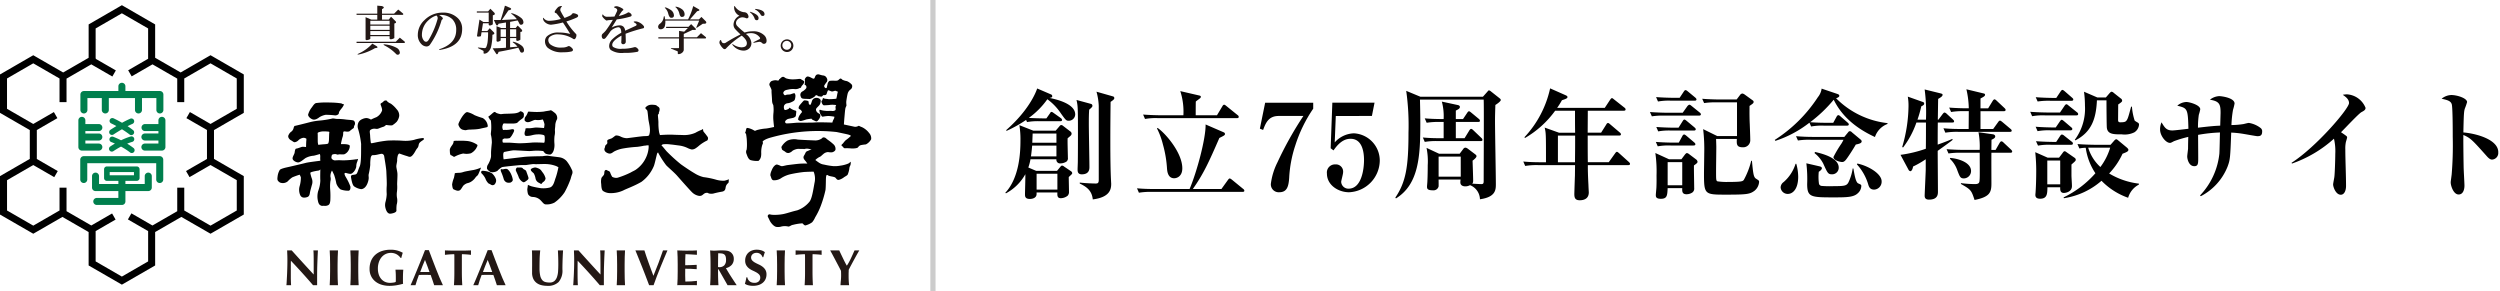 <svg xmlns="http://www.w3.org/2000/svg" width="481" height="56" viewBox="0 0 481 56">
  <g id="logo_2" transform="translate(-362 -17)">
    <path id="パス_7" data-name="パス 7" d="M32.253,31.906H17.636a.676.676,0,0,0-.674.676V36.4a.675.675,0,0,0,1.35,0V33.26H31.577V36.4a.676.676,0,0,0,1.353,0V32.582a.676.676,0,0,0-.676-.676" transform="translate(360.479 15.138)" fill="#007f4d"/>
    <path id="パス_8" data-name="パス 8" d="M30.268,35.27a.673.673,0,0,0-.675.675v1.517H25.873v-.607h2.185a.542.542,0,0,0,.543-.539V34.622a.544.544,0,0,0-.543-.54H22.308a.54.54,0,0,0-.539.54v1.695a.538.538,0,0,0,.539.539h2.214v.607H20.8V35.945a.675.675,0,1,0-1.35,0v2.2a.673.673,0,0,0,.672.674h4.395v1.323h-4.15a.675.675,0,1,0,0,1.35H25.2a.675.675,0,0,0,.676-.675v-2h4.4a.675.675,0,0,0,.675-.674v-2.2a.674.674,0,0,0-.675-.675m-7.42-.107H27.52v.614H22.849Z" transform="translate(360.255 14.943)" fill="#007f4d"/>
    <path id="パス_13" data-name="パス 13" d="M112.19,34.776c.046.255.484.554.577.669a3.176,3.176,0,0,1,.322.9,1.161,1.161,0,0,0,.578.857c.393.184.51.346.6.231a1.24,1.24,0,0,1,.392-.394.939.939,0,0,0,.37-.647,3,3,0,0,0-.578-1.156c-.208-.253-.3-.553-.809-.762s-.648-.186-.832-.139-.671.186-.624.44" transform="translate(351.937 14.923)" fill-rule="evenodd"/>
    <path id="パス_14" data-name="パス 14" d="M109.178,34.38a.559.559,0,0,0-.139.533c.068.185.484,1.015.532,1.248a1.89,1.89,0,0,0,.646.832c.208.117.277.277.7-.024s.6-.439.532-.717-.325-.946-.418-1.223-.533-.347-.646-.531-.372-.21-.718-.187-.37-.069-.483.068" transform="translate(352.222 14.923)" fill-rule="evenodd"/>
    <path id="パス_15" data-name="パス 15" d="M105.839,34.732c-.047.16.024.346.162.648a10.6,10.6,0,0,1,.416,1.2,1,1,0,0,0,.646.648,1.551,1.551,0,0,0,.648,0c.163-.07.484-.278.44-.579a3.749,3.749,0,0,0-.277-.924,2.886,2.886,0,0,0-.624-.971.573.573,0,0,0-.486-.161c-.209,0-.464.116-.624.093s-.256-.117-.3.046" transform="translate(352.508 14.897)" fill-rule="evenodd"/>
    <path id="パス_16" data-name="パス 16" d="M101.746,35.093c-.046.155-.116.253.093.462a3.4,3.4,0,0,1,.669.924,2.482,2.482,0,0,0,.6.949,3.748,3.748,0,0,1,.533.279.568.568,0,0,0,.785-.3.976.976,0,0,0,.093-.854,2.7,2.7,0,0,0-.74-1.065,3.333,3.333,0,0,0-1.155-.416c-.3-.047-.834-.138-.878.025" transform="translate(352.878 14.861)" fill-rule="evenodd"/>
    <path id="パス_17" data-name="パス 17" d="M101.125,34.314a6.582,6.582,0,0,1-1.411.462c-.671.116-1.5.255-1.92.37a2.95,2.95,0,0,1-.948.185,4.3,4.3,0,0,0-.762.068s-.116.672-.186.927a5.141,5.141,0,0,0-.346,1.271c.046.255.069.832.323.926s.947.531,1.363-.023.347-.672.81-.97.6-.164,1.111-.464a2.857,2.857,0,0,0,.925-.878c.184-.256.345-.231.533-.624s.508-1.248.508-1.248" transform="translate(353.43 14.922)" fill-rule="evenodd"/>
    <path id="パス_24" data-name="パス 24" d="M65.658,58.522q-2.007-2.339-4.258-4.708-.01.284-.015.566c0,.188,0,.38,0,.575v1.13c0,.39,0,.722,0,.994s.009.5.015.693.013.342.019.462.013.217.019.288h-.906a5.427,5.427,0,0,0,.048-.555c.02-.318.04-.707.064-1.165s.042-.954.058-1.49.025-1.051.025-1.546q0-.672-.02-1.131t-.029-.808h.878q1.061,1.18,2.1,2.319t2.129,2.319V54.673c0-.318,0-.632,0-.94s-.006-.593-.01-.853-.009-.484-.019-.673a3.09,3.09,0,0,0-.035-.38h.877q-.048.888-.077,1.6t-.048,1.35c-.014.421-.021.84-.025,1.253s-.005.852-.005,1.32v1.17Z" transform="translate(356.57 13.351)" fill="#231815"/>
    <path id="パス_25" data-name="パス 25" d="M69.683,58.522q.038-.6.058-1.233t.02-1.437V54.527q0-.81-.02-1.437t-.058-1.263h1.6q-.038.634-.058,1.263T71.2,54.527v1.324q0,.808.019,1.437t.058,1.233Z" transform="translate(355.75 13.351)" fill="#231815"/>
    <path id="パス_26" data-name="パス 26" d="M74.049,58.522c.025-.4.045-.814.057-1.233s.02-.9.02-1.437V54.527q0-.81-.02-1.437c-.013-.42-.033-.84-.057-1.263h1.6q-.04.634-.058,1.263t-.02,1.437v1.324q0,.808.02,1.437t.058,1.233Z" transform="translate(355.358 13.351)" fill="#231815"/>
    <path id="パス_27" data-name="パス 27" d="M84.612,55.527a1.731,1.731,0,0,0-.034.253q-.015.176-.025.4c-.007.153-.012.316-.015.488s-.005.336-.005.492v.321c0,.162,0,.314.005.452a1.756,1.756,0,0,0,.024.3,11.418,11.418,0,0,1-1.3.292,8.236,8.236,0,0,1-1.3.107,5.176,5.176,0,0,1-1.545-.219,3.514,3.514,0,0,1-1.218-.643,2.986,2.986,0,0,1-.8-1.024,3.073,3.073,0,0,1-.288-1.35,4,4,0,0,1,.307-1.622,3.182,3.182,0,0,1,.848-1.159,3.618,3.618,0,0,1,1.281-.7,5.293,5.293,0,0,1,1.6-.234,4.789,4.789,0,0,1,1.282.151,5.184,5.184,0,0,1,1.067.434c-.052.167-.1.334-.15.5a4.829,4.829,0,0,0-.122.5h-.137a2.437,2.437,0,0,0-.78-.706,2.26,2.26,0,0,0-1.14-.268,2.287,2.287,0,0,0-1.681.76,2.908,2.908,0,0,0-.561.949,3.807,3.807,0,0,0-.214,1.34,3.518,3.518,0,0,0,.16,1.082,2.58,2.58,0,0,0,.463.862,2.092,2.092,0,0,0,.741.571,2.343,2.343,0,0,0,1,.2c.085,0,.18-.005.288-.015s.211-.021.312-.035a1.951,1.951,0,0,0,.278-.054.692.692,0,0,0,.186-.073,2.323,2.323,0,0,0,.024-.292c0-.117,0-.247,0-.39q0-.789-.028-1.165c-.02-.249-.033-.421-.04-.512Z" transform="translate(354.994 13.364)" fill="#231815"/>
    <path id="パス_28" data-name="パス 28" d="M99.052,52.685c-.129-.019-.277-.037-.439-.054s-.323-.029-.482-.039l-.453-.025c-.143-.006-.263-.01-.36-.01a1.139,1.139,0,0,0-.015.137c0,.059-.005.127-.005.206v2.952q0,.808.02,1.437t.059,1.233h-1.6q.04-.6.059-1.233t.019-1.437V53.415c0-.188,0-.36,0-.516a2.508,2.508,0,0,0-.025-.342c-.1,0-.218,0-.36.01l-.459.025c-.161.01-.328.023-.5.039s-.324.035-.467.054v-.858l.6.019c.178.007.36.011.546.015l.6.01c.218,0,.48,0,.785,0s.567,0,.786,0l.6-.01c.181,0,.359-.007.531-.015l.561-.019Z" transform="translate(353.564 13.351)" fill="#231815"/>
    <path id="パス_29" data-name="パス 29" d="M118.423,51.827c-.014.143-.025.335-.039.575s-.025.518-.039.833-.024.663-.034,1.043-.015.78-.015,1.2a3.362,3.362,0,0,1-.731,2.431,2.891,2.891,0,0,1-2.144.736,4.891,4.891,0,0,1-1.165-.131,2.5,2.5,0,0,1-.94-.439,2.106,2.106,0,0,1-.628-.79,2.713,2.713,0,0,1-.229-1.173q0-.391,0-.7t.005-.57c0-.176,0-.345,0-.507s0-.331,0-.507q0-.789-.009-1.276c-.006-.325-.016-.568-.029-.731h1.6q-.1.946-.117,1.759t-.019,1.652a6.558,6.558,0,0,0,.127,1.434,2,2,0,0,0,.375.842,1.183,1.183,0,0,0,.609.4,3.2,3.2,0,0,0,.838.1,1.339,1.339,0,0,0,.916-.292,1.816,1.816,0,0,0,.5-.78,4.138,4.138,0,0,0,.209-1.116c.026-.419.04-.857.04-1.31s-.006-.9-.02-1.341-.033-.891-.058-1.34Z" transform="translate(351.914 13.351)" fill="#231815"/>
    <path id="パス_30" data-name="パス 30" d="M126.271,58.522q-2.007-2.339-4.258-4.708-.01.284-.015.566c0,.188-.005.38-.005.575v1.13c0,.39,0,.722.005.994s.008.5.015.693.013.342.019.462.013.217.019.288h-.906a5.426,5.426,0,0,0,.048-.555c.019-.318.041-.707.064-1.165s.042-.954.059-1.49.024-1.051.024-1.546q0-.672-.019-1.131c-.014-.3-.023-.574-.029-.808h.877q1.064,1.18,2.1,2.319t2.13,2.319V54.673c0-.318,0-.632-.005-.94s-.006-.593-.009-.853-.01-.484-.02-.673a3.359,3.359,0,0,0-.034-.38h.877q-.049.888-.078,1.6t-.048,1.35c-.014.421-.021.84-.025,1.253s-.005.852-.005,1.32v1.17Z" transform="translate(351.133 13.351)" fill="#231815"/>
    <path id="パス_31" data-name="パス 31" d="M130.348,58.522q.038-.6.058-1.233t.02-1.437V54.527q0-.81-.02-1.437t-.058-1.263h1.6q-.038.634-.058,1.263t-.02,1.437v1.324q0,.808.02,1.437t.058,1.233Z" transform="translate(350.308 13.351)" fill="#231815"/>
    <path id="パス_32" data-name="パス 32" d="M136.935,58.522q-.146-.389-.356-.946T136.13,56.4q-.238-.623-.5-1.276c-.175-.436-.345-.857-.506-1.263s-.315-.785-.459-1.135-.267-.65-.37-.9h1.734q.165.546.376,1.15t.433,1.233q.224.628.462,1.263t.463,1.247q.507-1.236.984-2.49t.858-2.4h.858q-.244.575-.585,1.384t-.711,1.716q-.371.905-.731,1.842t-.644,1.754Z" transform="translate(349.954 13.351)" fill="#231815"/>
    <path id="パス_33" data-name="パス 33" d="M146.925,58.522c-.176-.006-.391-.011-.649-.015s-.609,0-1.056,0h-1.545c-.147,0-.258,0-.332,0s-.137.008-.19.015q.04-.6.059-1.233t.019-1.437V54.527q0-.81-.019-1.437t-.059-1.263c.292.007.582.016.868.029s.575.019.868.019q.721,0,1.282-.015c.373-.009.624-.021.756-.034v.847l-.62-.039q-.336-.019-.652-.039c-.211-.013-.4-.022-.571-.029s-.289-.01-.361-.01q-.038.537-.043,1.063c0,.351-.005.705-.005,1.062q.634-.01,1.146-.029t1.066-.049v.838q-1.11-.089-2.212-.088c0,.208,0,.417,0,.624s-.005.417-.005.624q0,.634.03,1.219c.37,0,.74-.01,1.111-.03s.744-.052,1.121-.1Z" transform="translate(349.159 13.351)" fill="#231815"/>
    <path id="パス_34" data-name="パス 34" d="M153.447,58.522l-1.745-3.07h-.088v.4q0,.808.02,1.437t.058,1.233h-1.6q.04-.6.059-1.233t.02-1.437V54.526q0-.808-.02-1.437c-.014-.419-.033-.84-.059-1.262.111.012.231.024.36.034s.277.015.439.015.376-.008.6-.025.5-.024.833-.024q.37,0,.634.019a3.665,3.665,0,0,1,.453.058,1.581,1.581,0,0,1,.331.1,1.623,1.623,0,0,1,.269.151,1.589,1.589,0,0,1,.462.531,1.57,1.57,0,0,1,.171.756,1.707,1.707,0,0,1-.391,1.16,2.132,2.132,0,0,1-1.121.634q.468.829,1,1.651t1.072,1.633Zm-.293-4.864a2.153,2.153,0,0,0-.087-.682.763.763,0,0,0-.269-.385,1.023,1.023,0,0,0-.468-.17,5.121,5.121,0,0,0-.686-.039q-.03,1.324-.03,2.651c.04.005.076.011.112.014a.823.823,0,0,0,.1.006,1.321,1.321,0,0,0,.984-.347,1.44,1.44,0,0,0,.34-1.048" transform="translate(348.537 13.351)" fill="#231815"/>
    <path id="パス_35" data-name="パス 35" d="M159.644,52.291a1.033,1.033,0,0,0-.731.262.852.852,0,0,0-.063,1.2,2.288,2.288,0,0,0,.551.414q.33.184.711.355a3.675,3.675,0,0,1,.712.42,2.171,2.171,0,0,1,.551.6,1.715,1.715,0,0,1,.219.91,2.123,2.123,0,0,1-.186.892,1.965,1.965,0,0,1-.526.693,2.362,2.362,0,0,1-.814.438,3.45,3.45,0,0,1-1.057.151,3.612,3.612,0,0,1-.941-.112,1.79,1.79,0,0,1-.628-.278c.065-.227.119-.435.165-.624s.085-.394.117-.614h.185a1.3,1.3,0,0,0,.147.405,1.31,1.31,0,0,0,.273.336,1.163,1.163,0,0,0,.4.228,1.564,1.564,0,0,0,.526.084,1.135,1.135,0,0,0,.862-.293.979.979,0,0,0,.278-.7.861.861,0,0,0-.214-.6,2.169,2.169,0,0,0-.536-.413q-.321-.18-.7-.351a3.561,3.561,0,0,1-.7-.414,2.091,2.091,0,0,1-.536-.6,1.735,1.735,0,0,1-.215-.912,2.116,2.116,0,0,1,.18-.9,1.935,1.935,0,0,1,.482-.654,2.1,2.1,0,0,1,.7-.4,2.506,2.506,0,0,1,.833-.137,3.017,3.017,0,0,1,.921.127,2.128,2.128,0,0,1,.677.35c-.059.149-.108.294-.151.434s-.1.317-.161.531h-.146a1.168,1.168,0,0,0-1.18-.837" transform="translate(347.878 13.364)" fill="#231815"/>
    <path id="パス_36" data-name="パス 36" d="M164.16,58.522q.04-.6.059-1.233c.012-.419.019-.9.019-1.437V54.527c0-.54-.007-1.019-.019-1.437s-.033-.84-.059-1.263h1.6q-.038.634-.058,1.263c-.014.419-.019.9-.019,1.437v1.324c0,.539.005,1.019.019,1.437s.033.831.058,1.233Z" transform="translate(347.275 13.351)" fill="#231815"/>
    <path id="パス_37" data-name="パス 37" d="M169.894,58.522q.038-.6.059-1.233t.019-1.437V53.415q0-.283-.005-.516a2.412,2.412,0,0,0-.024-.342c-.1,0-.218,0-.36.01l-.459.025q-.243.014-.5.038c-.169.016-.325.035-.467.054v-.858l.6.019q.268.011.545.015l.6.01c.218,0,.479,0,.785,0s.567,0,.786,0l.6-.01c.182,0,.359-.007.53-.015l.562-.019v.858c-.13-.019-.277-.037-.439-.054s-.323-.029-.483-.038-.309-.018-.452-.025-.263-.01-.36-.01a.978.978,0,0,0-.015.137c0,.058-.005.126-.005.2v2.952q0,.808.02,1.437t.058,1.233Z" transform="translate(346.917 13.351)" fill="#231815"/>
    <path id="パス_38" data-name="パス 38" d="M181.069,51.827q-.165.273-.415.716t-.531.959q-.283.518-.571,1.057t-.521,1c0,.157,0,.313-.01.473s-.01.32-.01.482c0,.332,0,.66.015.985s.038.665.083,1.023h-1.657c.013-.3.036-.6.068-.917a9.184,9.184,0,0,0,.049-.934c0-.15,0-.3-.005-.454s-.008-.3-.015-.453q-.243-.487-.56-1.087t-.614-1.164c-.2-.376-.379-.718-.545-1.023s-.288-.526-.365-.663h1.744q.165.36.375.8t.414.858q.2.419.381.76t.282.507h.019c.13-.188.259-.4.391-.639s.257-.485.38-.746.243-.522.36-.784.231-.515.341-.756Z" transform="translate(346.261 13.351)" fill="#231815"/>
    <path id="パス_39" data-name="パス 39" d="M91.317,58.516c-.1-.318-.211-.644-.321-.975s-.228-.662-.351-.994c-.208-.007-.415-.011-.624-.015s-.416,0-.624,0c-.169,0-.339,0-.507,0s-.339.007-.507.015c-.13.332-.25.663-.36.994s-.211.657-.3.975h-.946c.078-.169.182-.4.312-.7s.273-.636.429-1.014l.5-1.213q.269-.649.536-1.312t.527-1.306q.258-.643.472-1.2h.741l.668,1.774q.355.945.716,1.856t.7,1.73q.34.819.624,1.385Zm-1.764-4.865q-.254.586-.478,1.155t-.439,1.165h1.784q-.214-.594-.424-1.165c-.139-.381-.288-.765-.443-1.155" transform="translate(354.216 13.356)" fill="#231815"/>
    <path id="パス_40" data-name="パス 40" d="M104.572,58.516c-.1-.318-.211-.644-.321-.975s-.228-.662-.351-.994c-.208-.007-.416-.011-.624-.015s-.415,0-.623,0c-.17,0-.339,0-.507,0s-.339.007-.508.015c-.129.332-.249.663-.36.994s-.211.657-.3.975h-.946c.079-.169.182-.4.313-.7s.272-.636.428-1.014l.5-1.213q.268-.649.536-1.312t.526-1.306q.258-.643.472-1.2h.741l.668,1.774q.355.945.716,1.856t.7,1.73q.341.819.624,1.385Zm-1.765-4.865q-.253.586-.478,1.155t-.438,1.165h1.784q-.214-.594-.424-1.165c-.139-.381-.288-.765-.444-1.155" transform="translate(353.027 13.356)" fill="#231815"/>
    <path id="パス_1" data-name="パス 1" d="M46.906,20.714V13.325l-6.4-3.7-.34.194-5.409,3.121-4.906-2.827V3.7L23.451,0l-.335.194L17.054,3.7v6.42l-4.9,2.827L6.4,9.628l-.339.194L0,13.325v7.389l5.734,3.312v5.548L0,32.886v7.392l6.4,3.692,5.611-3.235,5.039,2.91v6.429l6.4,3.693,6.4-3.693V43.644l5.042-2.91,5.612,3.235,6.4-3.692V32.886l-5.733-3.312V24.026ZM45.555,39.5c-.561.32-4.491,2.593-5.049,2.913-.563-.32-4.493-2.593-5.054-2.913v-4.39H34.1v4.526l-4.766,2.75-4.05-2.338-.676,1.169s3.321,1.918,3.892,2.246v5.833c-.563.324-4.489,2.594-5.052,2.918L18.4,49.293V43.46l3.842-2.217-.676-1.17-4,2.31L12.8,39.633V35.107H11.453V39.5c-.563.32-4.489,2.593-5.049,2.913-.562-.32-4.491-2.593-5.05-2.913v-5.83c.559-.327,4.489-2.593,5.05-2.914.576.33,4.034,2.328,4.034,2.328l.676-1.172L7.085,29.586V24.015l3.957-2.283-.676-1.172S6.977,22.523,6.4,22.851c-.562-.323-4.491-2.591-5.05-2.917V14.1c.559-.324,4.489-2.593,5.05-2.917L11.453,14.1v4.548H12.8V14.126l4.761-2.745,4.055,2.339.673-1.171-3.818-2.2a.451.451,0,0,0-.014-.063L18.4,10.26V4.473c.559-.322,4.488-2.591,5.047-2.916.563.325,4.49,2.593,5.052,2.916v5.835c-.569.327-3.839,2.216-3.839,2.216l.675,1.168,4.008-2.311L34.1,14.126v4.525h1.349V14.1l5.054-2.917c.557.324,4.488,2.593,5.049,2.917v5.831c-.561.326-4.491,2.593-5.049,2.917-.574-.329-3.967-2.291-3.967-2.291l-.675,1.172,3.959,2.283v5.571l-4.03,2.323.674,1.172s3.461-2,4.039-2.328c.557.32,4.488,2.587,5.049,2.914Z" transform="translate(362 18)"/>
    <path id="パス_2" data-name="パス 2" d="M17.671,22.3a.673.673,0,0,0,.673-.675V19.336h2.767v2.292a.675.675,0,0,0,1.35,0V19.336h5.033v2.292a.675.675,0,0,0,1.35,0V19.336h2.766v2.292a.675.675,0,0,0,1.35,0V18.661a.676.676,0,0,0-.675-.676H25.652v-.911a.675.675,0,0,0-1.351,0v.911h-6.63a.676.676,0,0,0-.678.676v2.967a.676.676,0,0,0,.678.675" transform="translate(360.476 16.529)" fill="#007f4d"/>
    <path id="パス_3" data-name="パス 3" d="M23.167,26.862a.541.541,0,0,0,.749.148c.013-.009.714-.481,1.621-1a16.721,16.721,0,0,1,1.468,1.011.542.542,0,0,0,.757-.094.536.536,0,0,0-.092-.756c-.346-.27-.7-.524-1.052-.756.313-.161.627-.312.928-.441a.54.54,0,1,0-.419-.995c-.517.222-1.062.5-1.576.779-.911-.526-1.6-.844-1.653-.864a.54.54,0,0,0-.446.983c.008,0,.418.191,1.011.513-.653.4-1.112.7-1.149.724a.544.544,0,0,0-.148.752" transform="translate(359.93 15.862)" fill="#007f4d"/>
    <path id="パス_4" data-name="パス 4" d="M23.138,30.426a.538.538,0,0,0,.753.135c.01,0,.613-.419,1.459-.869a13.02,13.02,0,0,1,1.742,1.127.542.542,0,0,0,.758-.095.537.537,0,0,0-.093-.758,13.6,13.6,0,0,0-1.22-.837,8.555,8.555,0,0,1,.947-.335.541.541,0,1,0-.3-1.038,11.669,11.669,0,0,0-1.824.721c-.846-.425-1.478-.661-1.527-.68a.541.541,0,0,0-.376,1.014c.01,0,.289.107.718.3-.524.307-.866.543-.9.565a.537.537,0,0,0-.137.75" transform="translate(359.933 15.512)" fill="#007f4d"/>
    <path id="パス_5" data-name="パス 5" d="M20.5,30.092a.677.677,0,0,0,0-1.354H17.91v-.586H20.5a.675.675,0,1,0,0-1.35H17.91v-.463H20.5a.677.677,0,0,0,0-1.355H17.91v-.713a.674.674,0,1,0-1.348,0v5.145a.675.675,0,0,0,.676.675Z" transform="translate(360.515 15.884)" fill="#007f4d"/>
    <path id="パス_6" data-name="パス 6" d="M33.835,23.594a.674.674,0,0,0-.674.677v.713h-2.6a.678.678,0,0,0,0,1.355h2.6V26.8h-2.6a.675.675,0,0,0,0,1.35h2.6v.586h-2.6a.677.677,0,0,0,0,1.354h3.27a.68.68,0,0,0,.678-.676V24.271a.679.679,0,0,0-.678-.677" transform="translate(359.319 15.884)" fill="#007f4d"/>
    <path id="パス_9" data-name="パス 9" d="M73.766,31.791A18.042,18.042,0,0,1,71.152,32a8.581,8.581,0,0,0-1.341,0,.779.779,0,0,1-.787-.438,1.493,1.493,0,0,1,.094-.578l.117-.116a1.726,1.726,0,0,1,.623-.07c.231.047.277.139.533.07s.808.046,1.132-.046a1.667,1.667,0,0,0,.74-.647,1.775,1.775,0,0,0,.3-.948c-.025-.208-.372-.278-.672-.324a8,8,0,0,0-1-.024s-.046-.069,0-.252.163-.787.279-1.111a2.043,2.043,0,0,0,.116-.739c0-.162.025-.324.185-.347s.324.046.577.046.441-.023.557-.162a7.142,7.142,0,0,1,.67-.507c.138-.117.022-.3.208-.58a.729.729,0,0,0-.092-.807c-.139-.208-1.017-.187-1.619-.278a11.779,11.779,0,0,0-1.665-.116c-.392,0-.694-.162-1.017-.048a17.14,17.14,0,0,1-2.428.372,11.941,11.941,0,0,0-1.85.322c-.439.117-2.728.694-2.82.694s-.184.186-.231.37a1.264,1.264,0,0,1-.394.694,1.561,1.561,0,0,0-.577.672c-.256.437.185.9.462,1.04s.485.369.695.369a1.223,1.223,0,0,0,.739-.392,1.73,1.73,0,0,1,.949-.462.973.973,0,0,1,.577.186s0,.207-.024.438-.046,1.157-.046,1.157a4.632,4.632,0,0,0-.716-.047c-.185.024-.948.346-1.157.346s-.276.419-.322.764-.441.811-.393,1.18.648.694,1.04.716.949-.485,1.435-.832a3.934,3.934,0,0,1,1.595-.462c.279-.046,1.178-.323,1.178-.323a1.54,1.54,0,0,1,.071.577,4.418,4.418,0,0,0,.022.716s-2.312.278-2.819.416-2.891.695-3.307.785-1.526.325-1.688.579a3.114,3.114,0,0,0-.417,1.273c-.092.647-.023.807.441,1.132a1.484,1.484,0,0,0,1.5-.208,5.076,5.076,0,0,1,.9-.785,14.827,14.827,0,0,1,1.412-.51,4.135,4.135,0,0,1,.23.51,5.93,5.93,0,0,1-.254,1.757,2.564,2.564,0,0,0,.138,1.687c.279.579.9.509,1.365.348s.462-.74.532-1.042.231-.9.37-1.386a1.815,1.815,0,0,0-.068-1.2,6.932,6.932,0,0,1-.278-1.04,1,1,0,0,1,.392-.185,8.651,8.651,0,0,1,1.156-.232.641.641,0,0,0,.392-.231s-.046,1.549,0,2.149a6.286,6.286,0,0,1-.416,2.012,3.826,3.826,0,0,0-.045,1.9c.16.833.531.856.646.923s.346,0,.578.024a1.279,1.279,0,0,0,.717-.114c.347-.14.392-.555.439-.9a16.881,16.881,0,0,0-.023-2.126,7.4,7.4,0,0,1,.046-1.619,1.5,1.5,0,0,0,0-.833,2.119,2.119,0,0,1,.3-1.2s.253.484.416.855a11.848,11.848,0,0,1,.415,1.618,2.556,2.556,0,0,0,.81,1.157,4.141,4.141,0,0,0,1.5.252c.417.024.439-.6.392-.83a10.143,10.143,0,0,0-.785-1.642c-.231-.37-.417-.762-.3-.9s.439.047.924.118.647-.256.81-.37a2.307,2.307,0,0,0,.486-.972,2.568,2.568,0,0,1,.137-.855,3.17,3.17,0,0,0,.208-.67,2.89,2.89,0,0,1-.392.092m-5.134-5.156c-.046.161-.046.949-.068,1.341a2.1,2.1,0,0,1-.117.694c-.046.092-.093.162-.74.208s-1.2.117-1.2.117a2.931,2.931,0,0,1-.092-.487c-.024-.254,0-1.457-.024-1.641s.024-.231.278-.323a2.817,2.817,0,0,1,.948-.139c.371,0,.855.046.855.046s.208.023.162.185" transform="translate(356.741 15.853)" fill-rule="evenodd"/>
    <path id="パス_10" data-name="パス 10" d="M66.047,23.834c.462.137,1.017-.255,1.249-.44a3.485,3.485,0,0,1,1.2-.462,15.822,15.822,0,0,1,1.664.092.894.894,0,0,0,.785-.208c.14-.14.072-.323.164-.485a4.826,4.826,0,0,1,.509-.694,2.984,2.984,0,0,0,.416-.717,1.235,1.235,0,0,1-.51-.184,14.731,14.731,0,0,0-2.149-.162,15.465,15.465,0,0,0-2.682.092c-.3.046-.533.37-.832.809a3.84,3.84,0,0,0-.741,1.434c0,.347.463.786.925.925" transform="translate(356.159 16.157)" fill-rule="evenodd"/>
    <path id="パス_11" data-name="パス 11" d="M80.777,20.144c-.254.022-.392.278-.578.393s-.347.162-.322.346.415.972.254,1.272a2.334,2.334,0,0,1-1.063,1.2,10.826,10.826,0,0,0-1.041.462,2.077,2.077,0,0,0-.832-.3,2.158,2.158,0,0,0-.9.231,1.383,1.383,0,0,0-.625.532,1.664,1.664,0,0,0-.159,1.2,15.39,15.39,0,0,1,.625,3.051c-.025.972.067,3.562-.279,4.3s-.415,1.41-.763,1.525a2.98,2.98,0,0,1-.553.094c-.14.044-.419.044-.348.484s.254,1.5.6,1.734a3.045,3.045,0,0,0,1.364.531c.347-.023.9-.254,1.248-1.248s.093-1.132.185-1.619a12.754,12.754,0,0,0,.3-1.8,7.558,7.558,0,0,1,.093-1.409c.117-.441.3-.487.532-.464a4.057,4.057,0,0,0,.9-.138c.233-.046.695-.184.833-.091a.551.551,0,0,1,.324.414c.024.232.392,2.267.417,2.983s.114,2.175.069,2.775a11.141,11.141,0,0,0,0,1.548,6.612,6.612,0,0,1-.232,1.5,2.262,2.262,0,0,0-.023,1.11c.093.393.347,1.249,1.017,1.156s1.088-.3,1.111-.577a6.787,6.787,0,0,1,.045-1.157,2.806,2.806,0,0,0,.093-1.155,3.9,3.9,0,0,1-.046-1.3,6.8,6.8,0,0,0,.046-1.339c-.023-.418.093-1.735.046-2.243s-.23-1.108-.207-1.41.138-.761.161-.995a3.224,3.224,0,0,1,.16-1.132,1.224,1.224,0,0,1,.233-.277s1.017.37,1.433.485.672.37,1.132-.14.579-.969.9-1.34.208-.6.37-.926.694-.577.856-.739.068-.3-.208-.3a7.909,7.909,0,0,0-1.641.348,7.039,7.039,0,0,1-2.2.161,24.37,24.37,0,0,0-2.913-.023,23.074,23.074,0,0,0-2.427.393c-.6.116-.717.185-.764,0a13.606,13.606,0,0,1-.138-1.41c-.023-.44-.162-.856.068-1.041a1.278,1.278,0,0,1,.81-.231c.278,0,.346.116.786-.047a9.574,9.574,0,0,1,.948-.345c.163-.024.393-.347.556-.324a4.261,4.261,0,0,0,1.085.07A4.286,4.286,0,0,0,83,24.213a2.472,2.472,0,0,0,.463-1.087,1.716,1.716,0,0,0-.486-1.294,5.417,5.417,0,0,0-1.132-1.087,2.021,2.021,0,0,1-.694-.44c-.092-.14-.115-.185-.37-.162" transform="translate(355.346 16.194)" fill-rule="evenodd"/>
    <path id="パス_12" data-name="パス 12" d="M110.824,22.5a3.116,3.116,0,0,1-.414.855.927.927,0,0,0-.233.809c.094.161.394.509,1.088.231s.807-.37,1.087-.324a3.327,3.327,0,0,0,.969-.023c.209-.046.348-.069.348-.069a3.711,3.711,0,0,1,.323.924,5.057,5.057,0,0,1-.092.718s-1.2-.093-1.525-.093-1,.16-1.435.137a1.526,1.526,0,0,0-.6.047s-.021.253-.046.37a1.548,1.548,0,0,0-.138.671c.046.277.138.393.394.393a3.767,3.767,0,0,0,1.038-.139,4.9,4.9,0,0,1,1.156-.163c.394-.022,1.134.071,1.227.232a1.093,1.093,0,0,1,.069.485s.046.925-.162.9a21.936,21.936,0,0,0-2.2-.047c-.392.047-1.94.162-2.657.139s-1.479-.115-1.965-.115h-.925c-.094,0-.254-.071-.208-.232s-.093-.254.022-.369a.592.592,0,0,1,.578-.186,2.8,2.8,0,0,0,.787-.093,2.867,2.867,0,0,0,.509-.693c.255-.462.347-.649.323-.832s-.278-.208-.507-.163a4.234,4.234,0,0,1-1.087.117c-.256-.047-.463.092-.556-.047a1.165,1.165,0,0,1-.068-.808c.093-.254.114-.417.369-.392s1.434.022,1.641.022.742-.046.855-.186a5.17,5.17,0,0,1,.764-.647c.3-.207.463-.37.463-.624s.092-.508-.209-.717a.839.839,0,0,0-.509-.185s-.23.347-1.246.417-1.713.046-2.081.093l-.37.046a3.354,3.354,0,0,1-.855-.231c-.232-.139-.254-.254-.462-.161s-.763.67-.995.786.046.277.092.462.254.208.3.416a10.456,10.456,0,0,1,.069,1.41c0,.555-.117,1.04-.069,1.273a6.608,6.608,0,0,1,.184,1.526c-.046.462-.091.854-.139,1.526s.025.924-.045,1.317a4.825,4.825,0,0,1-.532,1.318,1.159,1.159,0,0,0-.209.878c.093.161.508.625.855.647a1.906,1.906,0,0,0,1.133-.256,3.8,3.8,0,0,1,.878-.715c.254-.093,3.1-.37,3.49-.393s1.02,0,1.2-.023.579-.094.948-.139a2.861,2.861,0,0,1,.764-.023c.3.023,1.826-.071,2.449,0a6.114,6.114,0,0,1,1.643.392,3.823,3.823,0,0,0,.371.186,14.592,14.592,0,0,1-.511,1.988c-.254.624-.392,1.756-1.2,1.942a5.083,5.083,0,0,1-1.641.117,16.632,16.632,0,0,1-1.849-.37,6.083,6.083,0,0,1-.67-.277s-.07.623-.116.808a3.634,3.634,0,0,0,.137.971,1.045,1.045,0,0,0,.9.553,2.164,2.164,0,0,1,1.481.6c.485.486.647.81,1.039.833a3.273,3.273,0,0,0,1.665-.347,7.359,7.359,0,0,0,1.965-2.012,17.611,17.611,0,0,0,1.156-2.565,8.16,8.16,0,0,1,.254-.834.987.987,0,0,0-.047-.947,7.522,7.522,0,0,0-.992-1.641,2.322,2.322,0,0,0-1.365-.718c-.624-.092-1.92-.231-2.221-.3a5.007,5.007,0,0,0-1.039.091c-.278,0-2.682.024-3.629.139s-3.862.462-3.862.462a5.085,5.085,0,0,1-.07-1.018c.046-.3.115-.393.256-.415s1.341-.279,1.709-.3,2.522.139,3.029.139.809-.068,1.18-.068a9.361,9.361,0,0,1,1.5.068c.116.069.3.486.624.555a2.608,2.608,0,0,0,.716.116c.16-.023.44-.185.647-.671a3.362,3.362,0,0,0,.185-1.434,7.72,7.72,0,0,1,.024-1.478A3.388,3.388,0,0,0,116,26.107c-.023-.254.071-.717.071-1.132a2.771,2.771,0,0,1,.346-1.065,1.246,1.246,0,0,0-.508-1.248c-.418-.322-.647-.509-.786-.439s-.9.138-1.225.23a11.284,11.284,0,0,1-1.965.07c-.349-.023-.624-.023-.809-.046a.647.647,0,0,0-.3.024" transform="translate(352.769 16.008)" fill-rule="evenodd"/>
    <path id="パス_18" data-name="パス 18" d="M95.812,28.7a1.338,1.338,0,0,1-.162.6c-.162.278-.6.741-.579,1.18s.023.925.254.971.462.348.647.278a5.862,5.862,0,0,1,1.689-.625,3.138,3.138,0,0,0,1.477-.047,2.734,2.734,0,0,0,.995-.923c.163-.324.349-.555.209-.716a4.275,4.275,0,0,0-1.851-.717,15.2,15.2,0,0,0-1.986-.046,2.394,2.394,0,0,0-.694.046" transform="translate(353.472 15.431)" fill-rule="evenodd"/>
    <path id="パス_19" data-name="パス 19" d="M98.793,25.98c-.415.046-.415.162-.878.046a1.11,1.11,0,0,1-.855-.6c-.185-.346-.23-.44-.093-.763a7.8,7.8,0,0,1,.786-1.386c.278-.348.6-.739.9-.67a4.718,4.718,0,0,1,1.342.578,13.133,13.133,0,0,0,1.571.553,2.029,2.029,0,0,1,.856,1.019c.161.486.139.647,0,.718s-.948.207-1.364.322a8.046,8.046,0,0,1-1.387.138c-.532.046-.462,0-.879.046" transform="translate(353.31 15.973)" fill-rule="evenodd"/>
    <path id="パス_20" data-name="パス 20" d="M135.6,21.557a1.477,1.477,0,0,1,.971-.509c.323-.023,1.061,0,1.177.163s.558.229.558.693-.186.578-.139.717-.163.253-.185.392.114,1.225.091,1.5a10.247,10.247,0,0,0,.14,1.848c.093.325.16.511.16.511s1.548-.116,2.451-.069,1.595.045,2.035.069a5.385,5.385,0,0,0,2.334-.44,8.32,8.32,0,0,1,1.157-.555c.115-.024.255-.231.3-.117s.021.256.067.372.371.462.533.692.392.463.37.671-.047.417-.3.486a7.57,7.57,0,0,0-1.365.878,5.875,5.875,0,0,1-.786.6,1.234,1.234,0,0,1-.717.185,3.518,3.518,0,0,1-.808-.3,5.4,5.4,0,0,0-1.595-.461c-.74-.093-1.179-.163-1.688-.209a5.9,5.9,0,0,0-1.411-.023c-.161.069-.37.186-.208.3s.762.9.949,1.088a31.405,31.405,0,0,0,2.728,2.473c.878.623,1.92,1.317,2.636,1.732a5.93,5.93,0,0,0,1.688.719,16.089,16.089,0,0,1,2.311.462,4.962,4.962,0,0,0,1.71.23,4.874,4.874,0,0,0,.878-.277,2.461,2.461,0,0,0-.046.37.408.408,0,0,1-.162.417,1.26,1.26,0,0,0-.392.624c-.094.3,0,.831-.716.969a17.234,17.234,0,0,0-1.689.37,2.085,2.085,0,0,1-.763,0c-.207,0-.161-.137-.392-.137a.909.909,0,0,0-.648.186c-.255.184-.439.462-.97.392a2.475,2.475,0,0,1-1.249-.623c-.3-.257-2.288-2.5-2.913-3.215s-1.917-1.781-2.171-2.1a18.864,18.864,0,0,1-1.458-2.265c0-.164-.138-.164-.231.023s-.485,2.127-.67,2.5a7.185,7.185,0,0,1-2.359,2.982c-1.364.808-3.076,1.409-3.468,1.641a5.686,5.686,0,0,1-2.589.533,2.5,2.5,0,0,1-1.341-.419c-.277-.231-.323-.807-.347-1.339a2.87,2.87,0,0,1,.046-1.156c.115-.232.37-.417.483-.648s.025-.624.187-.786.256-.14.462-.022.439.137.533.368a4.738,4.738,0,0,0,.393.856,1.537,1.537,0,0,0,1.04.185,16.368,16.368,0,0,0,2.5-.993c.533-.3.554-.279.948-.51a5.706,5.706,0,0,0,2.059-2.451,5.438,5.438,0,0,0,.483-1.965l-.022-.322a2.875,2.875,0,0,0-.554.046c-.14.046-.187,0-.394.046A12.268,12.268,0,0,1,134,29.14a23.831,23.831,0,0,0-2.774.324,5.773,5.773,0,0,0-1.689.579c-.416.277-.692.577-1.341.253s-.531-.808-.463-.924.07-.348.14-.485.255-.209.348-.393-.071-.463.046-.625.485-.23.762-.346.741-.578.9-.578a1.992,1.992,0,0,1,.855.209,2.834,2.834,0,0,0,1.225.322c.324-.024,2.727-.37,3.306-.394s.832,0,.971-.184a3.014,3.014,0,0,0,.139-1.341c-.024-.532-.255-1.387-.3-1.874s-.117-1.155-.162-1.409-.253-.323-.3-.439-.187-.046-.07-.278" transform="translate(350.605 16.113)" fill-rule="evenodd"/>
    <path id="パス_21" data-name="パス 21" d="M171.617,14.608a.879.879,0,0,0-.439.115,1.056,1.056,0,0,0-.255.417c-.046.139-.116.347-.324.3s-.485-.253-.762-.346-.417-.093-.579.046-.346.416-.278.578a1.472,1.472,0,0,1-.046.786c-.068.115.231.185.278.3a.507.507,0,0,1,.025.486,2.216,2.216,0,0,1-.695.6.727.727,0,0,0-.393.879c.138.463.255.533.856.555s.786.023.9.045a2.683,2.683,0,0,0,1.017-.531c.208-.208.07-.23.3-.208s.208.186.463.208.368.093.531.046.277-.3.37-.277.462.045.578-.208a5.468,5.468,0,0,1,.231-.648c.092-.114.137-.069.346,0s.347.208.647.138.392-.16.555-.091.392.161.392.161a4.406,4.406,0,0,0-.139.578c-.022.208-.16.764-.16.764a12.06,12.06,0,0,1-1.482.092c-.2-.046-.531-.069-.715-.092s-.208-.186-.324-.094-.116.094-.139.278-.254.185-.184.44.23.67.509.648.853-.025,1.2-.093a4.673,4.673,0,0,1,1.11.046.927.927,0,0,0-.139.414c.023.14.092.533-.071.6a.965.965,0,0,1-.623.117c-.3-.047-.855.046-1.2-.024a4.265,4.265,0,0,1-.786-.116c-.324-.116-.394-.116-.417.046a1.746,1.746,0,0,0,.3.879c.161.184.161.37.438.3a8,8,0,0,1,.994-.117,8.813,8.813,0,0,1,1.156.139.94.94,0,0,1-.139.485,2.477,2.477,0,0,0-.253.647s-2.5-.092-3.353-.024-3.1,0-3.77.07-1.41.116-1.641.116a.307.307,0,0,1-.322-.347c.023-.162.23-.346.44-.462s1.062-.208,1.27-.323.324-.208.346-.324.048-.348.071-.578.069-.37-.163-.439a2.858,2.858,0,0,1-.693-.279c-.347-.184-.394-.3-.394-.3s-.067.091-.161.208a1.655,1.655,0,0,1-.6.254.225.225,0,0,1-.278-.115A1.061,1.061,0,0,1,165,20.6a.843.843,0,0,1,.578-.415,2.27,2.27,0,0,0,.74-.187c.278-.137.669-.277.739-.553a2.751,2.751,0,0,0,.117-.741c-.025-.117-.069-.509-.279-.462a4.938,4.938,0,0,0-.647.208c-.186.068-.647.046-.786.092s-.321.162-.439.024-.3-.347-.093-.625.393-.3.926-.415a3.878,3.878,0,0,1,1.249-.069,1.566,1.566,0,0,0,.832-.187c.162-.069.3-.022.346-.229s.278-.348.417-.579.3-.44.046-.6-.369-.208-.531-.325-.671.025-1.133.025a4.26,4.26,0,0,1-1.735-.186c-.368-.23-.462-.346-.715-.253s-.441.391-.578.439.115.186-.208.231-.3-.069-.486-.046a2.148,2.148,0,0,0-.833.184c-.185.139-.46.486-.346.787s.416.74.392,1.04.07,1.11.094,1.85.253.81.253,1.018a6.4,6.4,0,0,1,.023,1.387,7.81,7.81,0,0,0,0,1.64c.024.347.117,1.088.117,1.088s-1.226.277-1.6.3a8.775,8.775,0,0,0-1.64.279c-.416.138-.394.208-.555.116a4.247,4.247,0,0,0-1.063-.462c-.37-.069-.37-.093-.462.068s-.138.647-.23.741.183.208.183.462a9.462,9.462,0,0,1,.139,1.456,8.038,8.038,0,0,1-.046,1.387.945.945,0,0,0-.046.787c.114.253.324,1.179.925,1.272a4.2,4.2,0,0,0,1.409.114,1.5,1.5,0,0,0,.486-.947,3.4,3.4,0,0,0,.023-.671,4.862,4.862,0,0,1,.207-1.456c.141-.3.164-.392.072-.555s.553-.6,1.64-.878a33.5,33.5,0,0,1,6.658-1.157,32.874,32.874,0,0,1,5.943.117c.853.184,1.871.391,2.217.484s.6.209.464.324a8.657,8.657,0,0,1-.81.671c-.345.23-.6.694-.761.81s-.28.3-.047.437.231.394.531.394a8.483,8.483,0,0,1,1.064.023c.349.046,1.249.025,1.432-.184s.187-.3.556-.44a9.728,9.728,0,0,1,.97-.139,2.329,2.329,0,0,0,1.018-.993,1.5,1.5,0,0,0-.391-1.2,3.761,3.761,0,0,0-1.388-1.132c-.438-.139-.556-.323-.717-.208a1.156,1.156,0,0,1-.9.092c-.441-.092-1.851-.393-1.851-.393s.069-.971.116-1.479.092-1.087.139-1.41a1.647,1.647,0,0,1,.208-.647c.094-.163-.068-.487.023-1.087s.162-.995.232-1.271a1.445,1.445,0,0,1,.554-.833.765.765,0,0,0,.279-.9,2.446,2.446,0,0,0-.972-.715,2.809,2.809,0,0,1-.878-.278c-.161-.138-.3-.37-.6-.069s-.416.255-.787.278a5.13,5.13,0,0,0-1.085.023,1.039,1.039,0,0,0-.369.6c-.048.255-.163.739-.163.739a.245.245,0,0,1-.208.047.443.443,0,0,1-.277-.462,5.3,5.3,0,0,1,.508-.741.706.706,0,0,0-.023-.739.83.83,0,0,0-.671-.485c-.323-.024-.763-.208-.9-.208" transform="translate(347.873 16.69)" fill-rule="evenodd"/>
    <path id="パス_22" data-name="パス 22" d="M171.9,19.631a.9.9,0,0,0-.577.646,4.1,4.1,0,0,1-.231.624s-.254.046-.323-.117-.025-.553-.164-.6-.692-.207-.855-.046-.485.532-.715.809-.325.625-.185.739.346.186.438.324a2.094,2.094,0,0,1,.163.3,3.772,3.772,0,0,0-.416.532,2.058,2.058,0,0,0-.347.855c-.024.185.347.325.508.348a6.922,6.922,0,0,0,1.041-.3c.277-.067,1.016-.16,1.016-.16a.728.728,0,0,0,.393.3c.324.14.554.324.74.163a1.9,1.9,0,0,0,.554-.832c.047-.278.024-.418-.117-.532s-.253-.14-.391-.256a.772.772,0,0,1-.3-.67c.069-.254.533-.577.716-.878a1.2,1.2,0,0,0,.163-.578.449.449,0,0,0-.188-.531,1.03,1.03,0,0,0-.923-.139" transform="translate(346.869 16.244)" fill-rule="evenodd"/>
    <path id="パス_23" data-name="パス 23" d="M164.923,29.721c-.066.187.047.3.07.485s.508.37.647.509a.807.807,0,0,0,.74.208,1.6,1.6,0,0,0,.669-.417,2.634,2.634,0,0,1,.926-.346c.3-.025.833.022,1.04,0s.184.068.3.022a1.658,1.658,0,0,1,.787-.047,2.8,2.8,0,0,0,.6.071,8.074,8.074,0,0,1-.809.37c-.277.092-.345.3-.462.555s-.324.438-.278.739.37.577.51.785.229.323.229.323-.833-.022-1.456.024-1.664.185-2.266.256-1.064.3-1.386.185a3.7,3.7,0,0,0-.716-.279c-.231-.023-.441.163-.648.392a2.814,2.814,0,0,0-.392.716c-.116.233-.347.857-.209,1.111s.138.879.741.808a2.353,2.353,0,0,0,1.364-.461,5.653,5.653,0,0,1,1.781-.718,25.278,25.278,0,0,1,2.542-.415c.716-.045,1.849-.068,1.849-.068a3.57,3.57,0,0,1,.164,2.2c-.255,1.435-.509,3.1-.995,3.629a5.291,5.291,0,0,1-2.334,1.618c-.927.208-1.851.533-2.569.694a8.8,8.8,0,0,1-2.24.163c-.463-.047-.44-.137-.623-.07a.342.342,0,0,0-.211.44c.069.162.162.3.349.717s.785,1.179,1.315,1.247a2.272,2.272,0,0,0,.995-.092,3.021,3.021,0,0,1,1.2,0c.278.114.624-.278.948-.3a9.481,9.481,0,0,1,1.827-.3c.208.116.392.509.716.369a3.711,3.711,0,0,0,1.179-.578,3.813,3.813,0,0,0,.578-.945,13.508,13.508,0,0,0,1.064-2.174,22.089,22.089,0,0,0,.924-3.1c.093-.9.047-2.174.116-2.565s.186-.37.417-.208,1.109.208,1.34.393.3.507.717.44a2.893,2.893,0,0,0,1.017-.533c.392-.231.625-.369.672-.506a4.628,4.628,0,0,0,.3-1.089,1.355,1.355,0,0,1,.209-.67,2.1,2.1,0,0,0,.069-.693s-.208.184-.44.346a6.164,6.164,0,0,1-1.571.416,5.686,5.686,0,0,1-1.342.092,13.733,13.733,0,0,1-1.8-.3,2.13,2.13,0,0,1-.924-.345c-.231-.139-.739-.533-.739-.533a3.359,3.359,0,0,1,.784-.577c.278-.093.418-.3.717-.533a1.465,1.465,0,0,1,.949-.417,3.04,3.04,0,0,0,.762.046c.255-.046.671-.277.671-.577a1.181,1.181,0,0,0-.323-.9,9.3,9.3,0,0,0-1.155-.926c-.486-.392-.486-.439-.765-.462s-.23.093-.486.254a2.177,2.177,0,0,1-1.293.323c-.624-.024-2.289-.092-3.238-.161a3.253,3.253,0,0,0-1.964.185,3.3,3.3,0,0,0-1.156,1.18" transform="translate(347.445 15.494)" fill-rule="evenodd"/>
    <path id="パス_41" data-name="パス 41" d="M80.218.172q.75.238.04.593v.868h2.329l.789-.789.908.75q.157.158-.039.276H80.259v.908h1.3L82,2.226l.868.868c.184.211.1.355-.237.434v2.8l-.2.118c-.394.158-.632.158-.71,0V5.976H78.007V6.49l-.2.119q-.593.236-.711,0v-4.3l1.106.473H79.35V1.87H75.362V1.633H79.35V.093ZM84.6,7q.157.158-.039.277h-9.2V7.043H82.9l.79-.79Zm-5.409.868q.512.356-.277.4A10.578,10.578,0,0,1,75.8,9.491c-.316.025-.342-.026-.078-.158A8.091,8.091,0,0,0,78.4,7.4ZM78.007,3.726H81.72v-.71H78.007Zm0,1.027H81.72V3.964H78.007Zm0,.987H81.72V4.99H78.007ZM83.1,8.227a1.132,1.132,0,0,1,.593.948.407.407,0,0,1-.317.355.427.427,0,0,1-.394-.118,8.218,8.218,0,0,0-2.172-1.619q-.553-.315.079-.238a5.949,5.949,0,0,1,2.211.672" transform="translate(355.24 17.992)" fill="#231815"/>
    <path id="パス_42" data-name="パス 42" d="M96.049,2.674a2.779,2.779,0,0,1,.789,2.053q0,3.356-4.344,4.027c-.106-.026-.106-.078,0-.157q3.2-1.066,3.2-3.672a2.832,2.832,0,0,0-.751-2.093,3.194,3.194,0,0,0-2.527-.789,2.262,2.262,0,0,1,.593.434q.276.238-.118.513A15.753,15.753,0,0,1,90.6,7.807a.833.833,0,0,1-.593.276,1.431,1.431,0,0,1-1.027-.474,2.45,2.45,0,0,1-.672-1.816,3.849,3.849,0,0,1,1.264-2.764,4.886,4.886,0,0,1,3.593-1.461,3.9,3.9,0,0,1,2.883,1.106M89.1,5.754a1.712,1.712,0,0,0,.434,1.263.535.535,0,0,0,.4.158q.2,0,.434-.316a15.921,15.921,0,0,0,1.7-3.91A.835.835,0,0,0,92.1,2.4a1.07,1.07,0,0,0-.2-.276,3.957,3.957,0,0,0-1.58.948A3.734,3.734,0,0,0,89.1,5.754" transform="translate(354.079 17.859)" fill="#231815"/>
    <path id="パス_43" data-name="パス 43" d="M104.135,1.436c.211.264.119.434-.275.513V3.687l-.2.118c-.316.157-.512.145-.593-.04V3.488h-1.105l-.237,1.5h1.066l.473-.553.79.789q.276.355-.277.473a10.236,10.236,0,0,1-.276,2.41,2.025,2.025,0,0,1-.751,1.066,1.049,1.049,0,0,1-.513.157c-.1,0-.157-.039-.157-.118V8.859a.259.259,0,0,0-.118-.119l-.868-.434c-.132-.078-.145-.131-.04-.157l1.224.118a.357.357,0,0,0,.316-.2,3.826,3.826,0,0,0,.277-1.145,15.629,15.629,0,0,0,.078-1.7h-1.263l-.117.75q-.751.2-.751-.078l.473-3.12.751.473h1.026V1.436H100.78V1.2h2.171l.435-.512Zm3.08-.908q.474.317-.355.474L105.6,2.858l2.883-.158a4.3,4.3,0,0,0-.988-.987c-.157-.132-.144-.184.04-.158a4.753,4.753,0,0,1,1.777.908,1.1,1.1,0,0,1,.434.789.454.454,0,0,1-.512.513.318.318,0,0,1-.238-.157c-.1-.211-.223-.434-.354-.671l-1.461.276V4.4h1.066l.4-.473.749.75q.317.434-.237.473v1.5l-.2.118q-.474.238-.594-.039v-.4h-1.183V8.109q.829-.079,1.421-.119a3.444,3.444,0,0,0-.829-.789c-.131-.106-.118-.158.04-.158a3.985,3.985,0,0,1,1.539.711,1.192,1.192,0,0,1,.513.868q0,.513-.434.513c-.157,0-.277-.106-.356-.316-.079-.184-.184-.394-.316-.632q-1.974.474-3.79.79-.238.71-.474.355l-.671-1.027q1.816-.038,2.566-.118V6.331h-1.026v.474l-.2.118c-.317.158-.513.145-.593-.039V4.042l.868.355h.948V3.331l-1.421.238q-.238.552-.474.2l-.434-.908h1.3q.472-1.382.828-2.765Zm-1.855,5.567h1.026V4.634h-1.026Zm1.816,0h1.183V4.634h-1.183Z" transform="translate(352.96 17.992)" fill="#231815"/>
    <path id="パス_44" data-name="パス 44" d="M118.361.337a.724.724,0,0,0-.238.75,14.353,14.353,0,0,0,.79,1.383A12.015,12.015,0,0,0,120.019,2a1.345,1.345,0,0,0,.355-.316c.053-.1.157-.145.316-.118a1.78,1.78,0,0,1,.749.277q.277.355-.275.592a15.863,15.863,0,0,1-1.9.711,13.036,13.036,0,0,0,1.856,2.409c.053.026.078.118.078.276a1.045,1.045,0,0,1-.237.632c-.1.132-.25.132-.434,0a5.479,5.479,0,0,0-2.764-.829,2.381,2.381,0,0,0-1.7.474.826.826,0,0,0-.276.593,1.135,1.135,0,0,0,.355.828,3.217,3.217,0,0,0,2.289.632,2.391,2.391,0,0,0,1.067-.2.4.4,0,0,1,.473,0,1.814,1.814,0,0,1,.513.474c.106.21.039.369-.2.473a6.049,6.049,0,0,1-1.579.158,4.239,4.239,0,0,1-3.04-.868,1.67,1.67,0,0,1-.512-1.224,1.339,1.339,0,0,1,.394-.987,3.139,3.139,0,0,1,2.29-.711,8.053,8.053,0,0,1,2.172.277Q119.308,4.4,118.6,3.339a15.15,15.15,0,0,1-2.291.434,1.838,1.838,0,0,1-1.342-.672,1,1,0,0,1-.2-.592c.026-.106.079-.092.158.039a1.316,1.316,0,0,0,1.066.474,9.023,9.023,0,0,0,2.211-.356,13.629,13.629,0,0,0-.868-1.105c-.289-.053-.381-.184-.276-.4a3.939,3.939,0,0,1,.632-.789,1.425,1.425,0,0,1,.553-.2c.158,0,.2.053.118.157" transform="translate(351.706 17.984)" fill="#231815"/>
    <path id="パス_45" data-name="パス 45" d="M130.432.3a3.685,3.685,0,0,1,.79.4c.183.157.158.289-.079.394a9.466,9.466,0,0,0-.671.988,5.764,5.764,0,0,0,1.659-.593.244.244,0,0,1,.276-.078.882.882,0,0,1,.473.355c.106.211.053.355-.157.434a14.943,14.943,0,0,1-2.645.553l-.988,1.58a3.339,3.339,0,0,1,1.539-.435,1.018,1.018,0,0,1,.751.277,1.332,1.332,0,0,1,.315.75l2.054-.948c.157-.1.183-.224.079-.355a1.531,1.531,0,0,0-.4-.277c-.132-.106-.118-.171.039-.2a1.352,1.352,0,0,1,.672.079,2.45,2.45,0,0,1,1.145.829q.157.395-.237.434a28.184,28.184,0,0,0-3.278,1.026q.04.83.04,1.58a.5.5,0,0,1-.553.434.357.357,0,0,1-.316-.356c.025-.316.04-.75.04-1.3q-1.776.987-1.777,1.777a.532.532,0,0,0,.158.394A2.712,2.712,0,0,0,131.1,8.4a8.067,8.067,0,0,0,2.25-.277.624.624,0,0,1,.434,0q.434.277.474.513a.294.294,0,0,1-.237.356,11.805,11.805,0,0,1-2.567.2,3.839,3.839,0,0,1-2.527-.553,1.02,1.02,0,0,1-.316-.75,1.81,1.81,0,0,1,.593-1.3,7.744,7.744,0,0,1,1.737-1.263c0-.711-.2-1.066-.592-1.066a2.485,2.485,0,0,0-1.462.75q-.591.868-.947,1.3-.317.355-.633.079a.854.854,0,0,1-.118-.553.535.535,0,0,1,.2-.355,5.373,5.373,0,0,0,.553-.553,22.126,22.126,0,0,0,1.382-2.093l-.987.078a.319.319,0,0,1-.4-.039,2.721,2.721,0,0,1-.553-.553.357.357,0,0,1-.079-.394c.053-.185.1-.2.159-.04a.921.921,0,0,0,.829.356q.669,0,1.342-.04c.158-.316.315-.644.473-.988s0-.578-.473-.71q-.158-.158.08-.237a.961.961,0,0,1,.709.039" transform="translate(350.591 17.981)" fill="#231815"/>
    <path id="パス_46" data-name="パス 46" d="M146.879.773q.433.277-.278.4L145.22,2.747h1.738l.474-.474.868.869q.277.513-.592.434l-1.106.75c-.157.079-.2.039-.118-.118L147,2.984h-6.515a3.068,3.068,0,0,1-.079.988.815.815,0,0,1-.908.671c-.237-.025-.369-.184-.4-.473a.765.765,0,0,1,.356-.593,1.747,1.747,0,0,0,.71-1.263q.119-.395.2-.04a4.357,4.357,0,0,1,.079.474h4.421a12.725,12.725,0,0,0,.988-2.566Zm-.594,3.711q.356.356-.553.277l-1.7.79v.631h2.526l.79-.789.908.75q.158.158-.039.276h-4.185V8.67a.918.918,0,0,1-.4.553,1.046,1.046,0,0,1-.474.2c-.184.025-.275-.015-.275-.119V9.025a.16.16,0,0,0-.08-.158l-1.184-.473c-.106-.079-.091-.119.04-.119h1.342a.1.1,0,0,0,.118-.118V6.418H139.14V6.182h3.987V4.958l.988.157.711-.71h-4.186V4.169h4.3l.513-.513ZM141.47.891a1.326,1.326,0,0,1,.671,1.066.419.419,0,0,1-.473.474q-.4.079-.633-.829a2.14,2.14,0,0,0-.553-.988c-.158-.131-.118-.183.118-.157a4.519,4.519,0,0,1,.869.434M143.6.734a1.229,1.229,0,0,1,.592.987c.027.37-.157.553-.553.553-.184,0-.328-.183-.434-.553a2.424,2.424,0,0,0-.671-1.263c-.158-.079-.158-.131,0-.157A2.486,2.486,0,0,1,143.6.734" transform="translate(349.523 17.984)" fill="#231815"/>
    <path id="パス_47" data-name="パス 47" d="M155.05.258a2.412,2.412,0,0,0,1.738,1.106.9.9,0,0,1,.513.157,1.031,1.031,0,0,1,.356.711.326.326,0,0,1-.473.277,1.879,1.879,0,0,0-.672-.158,1.29,1.29,0,0,0-.948.4.943.943,0,0,0-.317.671.837.837,0,0,0,.2.553,12.906,12.906,0,0,0,1.461,1.3,5.2,5.2,0,0,1,1.579-.238,2.94,2.94,0,0,1,2.171.751,1.43,1.43,0,0,1,.474,1.026c0,.29-.078.474-.237.553a.481.481,0,0,1-.632-.079.816.816,0,0,0-.513-.237q-.474.079-1.066.2c-.132,0-.132-.052,0-.157l1.105-.553a.212.212,0,0,0,.039-.316,2.04,2.04,0,0,0-1.777-.829,2.625,2.625,0,0,0-.907.158,2.36,2.36,0,0,1,1.066,1.737,1.393,1.393,0,0,1-.4,1.027,1.549,1.549,0,0,1-1.145.434,2.74,2.74,0,0,1-2.093-1.105c-.078-.132-.054-.171.079-.119a3.065,3.065,0,0,0,1.619.593q1.065,0,1.066-.789,0-.672-.989-1.462a15.27,15.27,0,0,0-3,2.449.361.361,0,0,1-.553.039,2.864,2.864,0,0,1-.711-.987.72.72,0,0,1,.08-.553q.117-.2.236,0a.924.924,0,0,0,.2.4.588.588,0,0,0,.632.039,30.492,30.492,0,0,1,2.883-1.619q-.593-.553-1.027-1.027a1.311,1.311,0,0,1-.316-.908,1.936,1.936,0,0,1,1.145-1.659A1.757,1.757,0,0,1,154.892.3c0-.158.053-.171.157-.04m4.541,2.211c0,.29-.118.434-.355.434a.411.411,0,0,1-.4-.316,2.559,2.559,0,0,0-.868-1.184c-.079-.079-.065-.118.039-.118q1.578.513,1.58,1.184m1.145-.75a.315.315,0,0,1-.356.356.406.406,0,0,1-.4-.277,2.537,2.537,0,0,0-1.026-.948c-.079-.079-.054-.118.079-.118q1.7.2,1.7.987" transform="translate(348.36 17.985)" fill="#231815"/>
    <path id="パス_48" data-name="パス 48" d="M166.172,9.648a1.218,1.218,0,1,1,.908-.356,1.229,1.229,0,0,1-.908.356m.592-.672a.857.857,0,1,0-.592.238.8.8,0,0,0,.592-.238" transform="translate(347.208 17.361)" fill="#231815"/>
    <path id="パス_87" data-name="パス 87" d="M0,0H1V56H0Z" transform="translate(541 17)" fill="#ccc"/>
    <rect id="長方形_513" data-name="長方形 513" width="481" height="56" transform="translate(362 17)" fill="none"/>
    <path id="パス_99" data-name="パス 99" d="M13.294-3.266a.516.516,0,0,0-.207-.322l-1.357-.92a.7.7,0,0,0-.391-.184c-.115,0-.23.115-.322.23l-.644.782H6.348l-1.5-.644a9.005,9.005,0,0,0,.414-1.587h4.991a.7.7,0,0,0,.782.8,2.261,2.261,0,0,0,1.15-.345.815.815,0,0,0,.276-.759c0-.575-.092-3.2-.046-3.726.092-.092.552-.46.621-.552a.5.5,0,0,0,.138-.368.537.537,0,0,0-.23-.391l-1.38-1.058a.7.7,0,0,0-.368-.184c-.161,0-.3.161-.368.253l-.713.828H5.8L3.128-12.466a16.716,16.716,0,0,1,.207,2.944c0,2.254-.184,7.13-2.921,10.074L.552.644a9.3,9.3,0,0,0,3.726-3.68C4.3-2.415,4.209.276,4.209.828c0,.368,0,.9.943.9.391,0,1.288-.138,1.288-.966V.483h4c-.023.6-.023,1.1.667,1.1A2.152,2.152,0,0,0,12.42,1.1a1.037,1.037,0,0,0,.253-.782c0-.437-.046-2.392-.046-2.806C13.225-3.036,13.294-3.082,13.294-3.266ZM10.258-9.085H5.612l.069-1.771h4.577Zm0,2.622h-4.9c.138-.989.184-1.564.23-2.07h4.669Zm.184,6.394h-4V-3.128h4ZM21.39-17.664a.326.326,0,0,0-.276-.345l-3.151-.9a11.742,11.742,0,0,1,.437,2.737V-1.932c0,.69-.276.69-.667.69-.3,0-1.886-.046-2.99-.184v.184c1.1.552,2.323,1.2,2.507,3.059,3.312-.414,3.542-1.978,3.542-2.99,0-.161-.023-.345-.023-.506-.207-3.473-.138-11.408-.092-15.272C21.344-17.388,21.39-17.526,21.39-17.664Zm-4.209,1.472a.367.367,0,0,0-.276-.368l-2.783-.759c.253,1.173.276,1.38.276,6.233,0,1.541,0,3.565-.023,5.658,0,.23-.046,1.242-.046,1.5,0,.3,0,.92.805.92,1.472,0,1.472-1.035,1.472-1.426,0-1.173-.115-6.946-.115-8.234,0-.989,0-1.84.069-2.783C17.181-15.962,17.181-16.077,17.181-16.192Zm-3.312,1.656c0-2.093-3.726-2.921-4.945-3.174.391-.069.529-.115.529-.345a.375.375,0,0,0-.276-.345L6.555-19.527C6.21-18.492,4.784-15.2.6-11.523l.046.161a24.142,24.142,0,0,0,3.772-2.116l.184.414a11.417,11.417,0,0,1,2.484-.161h3.91c.161,0,.345-.046.345-.253a.546.546,0,0,0-.23-.345l-1.357-.966c-.138-.092-.3-.23-.414-.23-.207,0-.23.138-.345.3l-.667.943H7.5c-.046,0-1.656-.023-2.553-.092A15.209,15.209,0,0,0,8.51-17.457a10.7,10.7,0,0,1,2.645,2.783c.874,1.219.989,1.357,1.472,1.357A1.247,1.247,0,0,0,13.869-14.536Zm31.464.46a.424.424,0,0,0-.207-.322l-2.162-1.748c-.207-.161-.3-.253-.437-.253-.161,0-.253.138-.345.3l-1.035,1.725H37.053c0-.345,0-2.369.023-2.645.115-.115.713-.529.828-.644a.359.359,0,0,0,.138-.276c0-.138-.161-.207-.276-.23l-3.68-.851a12.812,12.812,0,0,1,.6,4.646H30.2c-.253,0-1.863-.023-3.266-.138l.368.851a11.56,11.56,0,0,1,2.484-.161h15.2C45.149-13.823,45.333-13.846,45.333-14.076ZM46.414.138a.5.5,0,0,0-.23-.345L44.022-1.978c-.184-.138-.3-.23-.437-.23-.115,0-.184.092-.345.3L42-.184H36.5c2.047-2.921,3.013-5.014,5.106-9.821.828-.414,1.081-.529,1.081-.759a.355.355,0,0,0-.23-.322l-3.5-1.518c.069,2.622-1.679,9.154-3.082,12.42H29.026c-.253,0-1.863,0-3.266-.138l.368.851A13.371,13.371,0,0,1,28.612.368H46.069C46.207.368,46.414.345,46.414.138Zm-11.937-4.3c0-3.082-3.4-6.9-4.761-7.774l-.115.092a14.333,14.333,0,0,1,1.15,3.105,21.9,21.9,0,0,1,.782,4.623c.046.575.184,1.863,1.38,1.863C33.465-2.254,34.477-2.645,34.477-4.163ZM59.662-15.64v-1.15H50.416L49.4-11.8l.621.253c.483-1.288,1.012-2.691,2.99-2.691h4.761a67.449,67.449,0,0,0-4.991,8.924A12.775,12.775,0,0,0,51.52-1.242,1.511,1.511,0,0,0,53.13.437c1.449,0,1.794-1.035,1.909-2.76a23.4,23.4,0,0,1,1.173-6.233A27.021,27.021,0,0,1,59.662-15.64Zm11.293,1.4.506-2.553H63.342L63.02-8.027l.552.414C65-9.706,66.194-9.844,66.861-9.844c2.3,0,2.576,2.691,2.576,4.094,0,1.84-.506,5.5-2.967,5.5a1.384,1.384,0,0,1-1.426-1.311c0-.207.368-1.495.368-1.817a1.388,1.388,0,0,0-1.5-1.541,1.559,1.559,0,0,0-1.61,1.771c0,2.208,2.185,3.588,4.255,3.588a6.18,6.18,0,0,0,5.911-6.026A5.254,5.254,0,0,0,67.5-10.9a5.159,5.159,0,0,0-3.7,1.748l.207-5.083ZM92.23-9.66a.61.61,0,0,0-.207-.345L90.459-11.5c-.046-.046-.253-.253-.414-.253-.138,0-.276.184-.345.3l-.92,1.495H87.1v-3.128h4.278c.161,0,.368-.023.368-.23a.537.537,0,0,0-.23-.368l-1.449-1.2c-.23-.184-.322-.253-.437-.253-.069,0-.161.023-.345.3l-.805,1.2H87.1v-1.633c.575-.3.782-.414.782-.713,0-.253-.3-.345-.46-.368L84.41-17a10.751,10.751,0,0,1,.345,3.358c-1.058,0-2.392-.023-3.634-.138l.368.851A14.059,14.059,0,0,1,84-13.087h.759v3.128h-.736c-.253,0-1.863,0-3.266-.138l.368.851A12.743,12.743,0,0,1,83.6-9.407h8.28C92.046-9.407,92.23-9.43,92.23-9.66ZM95.749-17.3c0-.161-.115-.253-.23-.345l-1.656-1.311a.806.806,0,0,0-.391-.207c-.092,0-.184.115-.253.207l-.9,1.012H80.27l-2.714-1.127a47.385,47.385,0,0,1,.437,8.073c0,6.624-.529,9.5-2.53,12.466l.115.161C79.994-1.1,80.27-6.509,80.27-12.857c0-2-.046-3.473-.069-4.531H92.46c.069.989,0,13.2,0,15.686,0,.483-.115.575-.483.575-.253,0-1.449-.069-1.725-.092.092-.092.184-.184.184-.6,0-.552-.092-3.2-.115-3.818.184-.138.759-.575.759-.874,0-.138-.115-.253-.3-.391l-1.4-1.058a.985.985,0,0,0-.414-.184.487.487,0,0,0-.414.23l-.713.943H83.881L81.466-8.1a12.992,12.992,0,0,1,.23,3.335c0,.092,0,1.886-.069,3.151,0,.138-.069.805-.069.966,0,.414.092.713,1.127.713a1.007,1.007,0,0,0,1.1-.736c.023-.184,0-1.127,0-1.334h4.232a3.423,3.423,0,0,0-.046.529c0,.736.736.782.943.782a1.878,1.878,0,0,0,.92-.23,3,3,0,0,1,1.909,2.714c3.059-.437,3.059-1.84,3.059-2.967,0-1.7-.161-10.12-.161-12.029,0-.989.023-1.794.069-3.151C94.806-16.4,95.749-17.02,95.749-17.3Zm-7.7,14.743H83.789V-6.417h4.255Zm32.568-2.461c0-.138-.069-.207-.23-.368l-1.886-1.7c-.115-.092-.276-.253-.414-.253s-.3.23-.345.3l-1.219,1.7h-4.025c-.023-1.7-.023-3.519-.023-5.129h6.049c.138,0,.345-.023.345-.253a.512.512,0,0,0-.23-.345l-1.84-1.564c-.138-.115-.276-.253-.414-.253-.184,0-.3.207-.345.3l-.989,1.564H112.47c0-.6.023-3.565.023-4.232h6.923c.161,0,.345-.023.345-.253a.433.433,0,0,0-.23-.345l-1.978-1.564c-.23-.184-.3-.253-.414-.253-.138,0-.253.184-.345.3L115.759-15.8H106.6a16.142,16.142,0,0,0,.92-1.472c1.058-.322,1.058-.46,1.058-.621,0-.184-.23-.276-.322-.322l-3.013-1.334a19.934,19.934,0,0,1-4.945,9.407l.115.138a18.74,18.74,0,0,0,5.8-5.244h3.818c0,1.4,0,3.151.023,4.232h-3.1l-2.76-.989c.253,1.1.253,1.265.253,6.67h-1.1c-.253,0-1.886,0-3.266-.138l.368.851a13.371,13.371,0,0,1,2.484-.161h7.107c0,.046-.023,1.955-.023,2.047-.023.552-.115,3.243-.115,3.542,0,.782.23,1.173,1.035,1.173,1.1,0,1.748-.506,1.748-1.518,0-.069-.046-.759-.069-1.426-.092-1.794-.115-2.53-.115-3.818h7.774C120.428-4.784,120.612-4.807,120.612-5.014ZM110.055-9.246c0,1.886-.023,2.714-.023,3.91h-3.289v-5.129h3.312Zm23.552,3.818a.659.659,0,0,0-.23-.414l-1.4-1.058a1,1,0,0,0-.414-.207c-.092,0-.253.138-.368.276l-.69.92H128.11l-2.622-1.2a25.247,25.247,0,0,1,.23,4.324c0,.414.023,1.173-.023,2.277,0,.207-.115,1.242-.115,1.472,0,.3,0,.736.966.736,1.219,0,1.242-.644,1.311-2.047h2.806c-.023.575-.046,1.173.828,1.173a2.041,2.041,0,0,0,1.127-.345.929.929,0,0,0,.345-.851c0-.621-.069-3.657-.046-4.347C133.423-5.083,133.607-5.221,133.607-5.428ZM130.663-.9h-2.806V-5.359h2.806Zm14.789-.644a.405.405,0,0,0-.161-.345c-.092-.069-.506-.322-.575-.391-.322-.368-.414-.874-.644-3.335h-.138a14.8,14.8,0,0,1-1.426,3.68c-.207.253-.322.391-2.99.391a11.825,11.825,0,0,1-2.07-.115c-.276-.115-.276-.3-.276-2.07,0-.644.046-3.864.046-4.6,0-.023-.023-.989-.046-1.495h4c-.046.966-.092,1.61,1.127,1.61A1.353,1.353,0,0,0,143.75-9.66c0-.667-.092-2.806-.092-2.9-.046-.943-.069-2.024-.046-3.611.69-.483.782-.529.782-.805,0-.138-.115-.23-.253-.322l-1.518-1.1a1.085,1.085,0,0,0-.391-.161.643.643,0,0,0-.391.207l-.713.943h-3.335c-.253,0-1.886-.023-3.289-.138l.368.828a14.4,14.4,0,0,1,2.507-.138H141.2v6.486H137.4l-2.714-1.334a33.418,33.418,0,0,1,.207,4.761c0,.552-.046,3.266-.046,3.864C134.849.9,135.01.9,139.127.9c3.979,0,4.554-.092,5.451-.759A2.407,2.407,0,0,0,145.452-1.541ZM133.4-17.434c0-.138-.138-.253-.23-.345l-1.449-1.2c-.23-.184-.322-.23-.414-.23-.161,0-.253.138-.345.276l-.8,1.2h-1.265c-.253,0-1.863-.023-3.266-.138l.368.851a11.56,11.56,0,0,1,2.484-.161h4.577C133.193-17.181,133.4-17.2,133.4-17.434Zm.851,2.875a.5.5,0,0,0-.23-.345l-1.564-1.265c-.253-.207-.322-.23-.437-.23-.092,0-.276.161-.368.276l-.9,1.265h-3.036c-.253,0-1.863-.023-3.266-.138l.368.828a14.084,14.084,0,0,1,2.484-.138h6.6C134.044-14.306,134.251-14.352,134.251-14.559Zm-.989,2.875c0-.138-.115-.23-.23-.345l-1.518-1.265c-.253-.207-.345-.253-.437-.253-.161,0-.253.184-.345.322l-.782,1.242h-1.012c-.253,0-1.863-.023-3.266-.138l.368.851a11.56,11.56,0,0,1,2.484-.161h4.393C133.055-11.431,133.262-11.477,133.262-11.684Zm-.069,2.875c0-.092-.069-.207-.23-.345l-1.518-1.288c-.092-.069-.276-.23-.414-.23-.161,0-.276.161-.345.3L130-9.108h-1.15c-.253,0-1.886-.023-3.266-.138l.368.851a11.56,11.56,0,0,1,2.484-.161h4.393C132.963-8.556,133.193-8.579,133.193-8.809Zm31.993-.552A.458.458,0,0,0,165-9.683l-1.679-1.4a.638.638,0,0,0-.391-.23.387.387,0,0,0-.322.184l-.759.92h-6.026c-1.081,0-2.185-.046-3.266-.138l.368.828a13.937,13.937,0,0,1,2.484-.138h6.279a6.247,6.247,0,0,1-.414.759,23.067,23.067,0,0,0-1.518,2.553c0,.667,1.311.966,1.656.966.161,0,.437,0,.851-.575.437-.575,1.334-1.978,1.794-2.783C164.7-8.878,165.186-8.993,165.186-9.361ZM160.77-4.3c0-1.794-2.806-2.622-4.577-3.013l-.069.23A6.17,6.17,0,0,1,157.8-5.06c.828,1.84.92,2.047,1.7,2.047A1.266,1.266,0,0,0,160.77-4.3Zm9.384-8.4v-.161a16.523,16.523,0,0,1-9.89-4.784c.207-.069.621-.23.621-.46,0-.253-.253-.322-.368-.368L157.481-19.5a3.27,3.27,0,0,1-.713,1.633,27.728,27.728,0,0,1-8.3,8.234l.115.184a21.408,21.408,0,0,0,6.555-3.5l.322.736a11.56,11.56,0,0,1,2.484-.161h4.393c.161,0,.368-.023.368-.253,0-.138-.092-.207-.23-.345l-1.357-1.173a.785.785,0,0,0-.414-.253c-.115,0-.253.115-.345.3l-.644,1.173h-1.357c-.092,0-1.725,0-3.082-.115a26.556,26.556,0,0,0,4.531-4.324c1.288,2.622,3.588,5.175,7.935,7.176A4.022,4.022,0,0,1,170.154-12.7Zm-1.127,11.04c0-1.4-2.369-2.921-4.669-3.427l-.092.161a9.824,9.824,0,0,1,2.162,3.8c.138.483.322,1.058,1.173,1.058A1.519,1.519,0,0,0,169.027-1.656Zm-3.91.9c0-.253-.092-.276-.6-.506-.483-.207-.736-1.771-.92-2.852l-.138-.023a9.5,9.5,0,0,1-.8,2.645c-.345.69-.782.759-2.783.759a18.748,18.748,0,0,1-2.438-.046.622.622,0,0,1-.46-.368,9.436,9.436,0,0,1-.046-2.346c.184-.115.6-.414.6-.69,0-.184-.207-.3-.391-.345l-2.6-.6A25.3,25.3,0,0,1,154.7-1.15c0,2.576.736,2.576,5.29,2.576,2.415,0,3.68-.046,4.462-.805A1.941,1.941,0,0,0,165.117-.759ZM152.973-2.553a9.369,9.369,0,0,0-.368-2.484h-.138a7.664,7.664,0,0,1-2.3,3.519,1.328,1.328,0,0,0-.575,1.012,1.355,1.355,0,0,0,1.4,1.265C151.869.759,152.973-.092,152.973-2.553Zm41.078-8.855c0-.115-.069-.23-.253-.368l-1.587-1.334c-.184-.138-.3-.23-.414-.23s-.207.069-.368.3l-.943,1.311h-2.438v-3.427h4.485c.138,0,.345-.023.345-.253,0-.115-.046-.184-.207-.345l-1.518-1.426c-.069-.069-.253-.253-.414-.253-.138,0-.276.184-.345.3l-.874,1.426h-1.472V-17.6c.6-.322.874-.46.874-.713,0-.184-.138-.23-.345-.276l-3.243-.782a17.332,17.332,0,0,1,.46,3.657h-.552c-.276,0-1.84-.023-3.22-.138l.368.851a13.371,13.371,0,0,1,2.484-.161h.92c0,.483-.023,2.9-.023,3.427h-1.886c-.253,0-1.564,0-2.967-.138l.368.851a13.371,13.371,0,0,1,2.484-.161h9.936C193.844-11.178,194.051-11.2,194.051-11.408Zm.092,4c0-.115-.069-.207-.253-.391l-1.4-1.311a.69.69,0,0,0-.414-.253c-.138,0-.276.184-.345.3l-.782,1.357h-.805c0-.644.023-1.794.023-1.955.46-.207.713-.368.713-.644,0-.253-.253-.391-.483-.414l-2.737-.391a14.844,14.844,0,0,1,.23,3.4h-3.1c-.253,0-1.886-.023-3.266-.138l.368.828a14.084,14.084,0,0,1,2.484-.138h3.519c.023,4.232.023,4.715-.023,5.267-.023.437-.092.759-.874.759a21.519,21.519,0,0,1-2.714-.184v.161c1.955,1.1,2,1.219,2.622,3.082,2.967-.6,3.243-1.472,3.243-3.2,0-.851-.023-4.968,0-5.888H193.8C193.959-7.153,194.143-7.2,194.143-7.406Zm-7.912,3.772c0-1.748-2.668-2.438-4.025-2.53L182.16-6a5.563,5.563,0,0,1,1.449,2.277c.46,1.2.575,1.5,1.242,1.5A1.418,1.418,0,0,0,186.231-3.634ZM182.965-13.2c0-.138-.069-.207-.23-.368l-1.2-1.1a.758.758,0,0,0-.414-.23c-.115,0-.23.138-.345.276l-.828,1.1h-.115c.023-.552.046-3.358.069-4,.391-.23.851-.483.851-.782,0-.161-.092-.207-.46-.3l-2.99-.736a33.772,33.772,0,0,1,.253,5.819h-1.633a23.865,23.865,0,0,0,.736-2.576c.345-.161.552-.276.552-.529,0-.184-.092-.253-.368-.345l-2.783-.989a10.237,10.237,0,0,1,.138,1.886,28.56,28.56,0,0,1-1.219,7.82l.184.069a17.271,17.271,0,0,0,2.553-4.784h1.84c0,1.679,0,3.358-.023,5.037a24.21,24.21,0,0,1-4.876,1.173L174.2-3.887a.5.5,0,0,0,.345.276c.253,0,.46-.414.529-.9a17.773,17.773,0,0,0,2.438-1.4v2.024c0,.3-.207,4.738-.207,4.945,0,.253,0,.8.828.8,1.725,0,1.725-1.058,1.725-1.564,0-1.1-.046-6.578-.046-7.82.414-.3,2.461-1.748,2.875-2.116l-.069-.184c-.69.322-1.587.667-2.806,1.1,0-1.4,0-2.829.023-4.255h2.783C182.781-12.972,182.965-12.995,182.965-13.2ZM218.523-1.035v-.184A14.33,14.33,0,0,1,212.8-3.174a13.973,13.973,0,0,0,2.576-3.795c.759-.3,1.127-.437,1.127-.759,0-.161-.184-.322-.276-.414L214.59-9.5c-.161-.138-.3-.253-.414-.253-.138,0-.253.092-.414.276l-.69.782h-3.1c-.253,0-1.886-.023-3.266-.138l.368.851a6.374,6.374,0,0,1,1.219-.138,11.649,11.649,0,0,0,1.863,4.9,19.174,19.174,0,0,1-6.118,4.646l.046.161a14.23,14.23,0,0,0,7.245-3.358A13.237,13.237,0,0,0,216.453,1.5,4.14,4.14,0,0,1,218.523-1.035ZM213-8.142a11.808,11.808,0,0,1-1.886,3.726,8.287,8.287,0,0,1-2.346-3.726Zm-6.624,2.3a.478.478,0,0,0-.253-.368L204.7-7.2c-.161-.115-.322-.253-.46-.253-.161,0-.276.161-.437.391l-.644.851h-2.185l-2.392-1.058a34.334,34.334,0,0,1,.184,4.117c0,.391-.023,2.208-.115,3.5,0,.138-.046.46-.046.6,0,.414.207.736.92.736,1.357,0,1.38-.966,1.4-2.208h2.461c-.023.46-.023,1.1.713,1.1.184,0,1.541-.138,1.541-1.311,0-.6-.092-1.564-.092-2.162v-2C206.287-5.543,206.379-5.612,206.379-5.842Zm-2.99,4.761H200.9V-5.658h2.484Zm15.157-11.454a.417.417,0,0,0-.207-.414,4.871,4.871,0,0,1-.621-.391,11.13,11.13,0,0,1-.529-2.691h-.161c-.529,2-.667,2.507-1.012,2.806-.115.092-.276.207-1.058.207-.391,0-.414-.207-.437-.391,0-.161.023-2.438.023-3.036.69-.483.759-.552.759-.759a.529.529,0,0,0-.276-.414l-1.334-1.058a.757.757,0,0,0-.414-.23c-.138,0-.276.161-.391.276l-.713.828h-1.656l-2.553-1.1a20.617,20.617,0,0,1,.184,2.714,10.017,10.017,0,0,1-1.955,6.532l.115.115c3.013-1.564,3.979-4,4.14-7.705h1.84V-17c0,.69.023,4.554.069,5.037.161,1.265,1.311,1.265,2.9,1.265a4.219,4.219,0,0,0,2.392-.391A1.934,1.934,0,0,0,218.546-12.535ZM205.9-17.411c0-.161-.115-.23-.23-.345L204.24-19c-.115-.092-.3-.253-.437-.253s-.253.184-.345.3l-.828,1.242h-.69c-.253,0-1.886-.023-3.266-.138l.368.828a14.084,14.084,0,0,1,2.484-.138h4.025C205.712-17.158,205.9-17.2,205.9-17.411Zm.943,2.806a.5.5,0,0,0-.23-.345L205-16.238c-.184-.161-.3-.253-.414-.253s-.253.115-.368.3l-.874,1.288h-2.461c-.253,0-1.886-.023-3.266-.138l.368.851a11.56,11.56,0,0,1,2.484-.161h6.026C206.632-14.352,206.839-14.375,206.839-14.605Zm-1.127,2.875c0-.161-.115-.253-.23-.345l-1.38-1.173c-.184-.138-.3-.253-.437-.253-.115,0-.253.161-.345.3l-.8,1.173h-.6c-.253,0-1.863-.023-3.266-.138l.368.851a11.56,11.56,0,0,1,2.484-.161h3.864C205.528-11.477,205.712-11.523,205.712-11.73Zm.115,2.783a.433.433,0,0,0-.23-.345l-1.449-1.15a.9.9,0,0,0-.437-.23c-.115,0-.253.138-.345.276l-.759,1.15h-.6c-.253,0-1.886-.023-3.289-.138l.391.851a11.56,11.56,0,0,1,2.484-.161h3.887C205.62-8.694,205.827-8.717,205.827-8.947Zm36.409-2.277a.786.786,0,0,0-.322-.713,4.9,4.9,0,0,0-2.254-.966c-.161,0-.9.207-1.058.23a16.3,16.3,0,0,1-2.277.184,21.441,21.441,0,0,1,.3-2.921,9.447,9.447,0,0,0,.3-1.219c0-1.1-2.484-1.426-2.967-1.426a3.122,3.122,0,0,0-1.771.69c1.863.3,2.047.9,2.047,2.553,0,.046-.046,1.61-.069,2.438-1.173.046-2.093.138-4.278.391a16.488,16.488,0,0,1,.161-2.484,7.929,7.929,0,0,0,.276-1.058c0-.828-2.07-1.4-2.668-1.4a2.737,2.737,0,0,0-1.748.713c1.932.483,2.047.506,2.139,4.439-.437.046-2.6.322-3.082.322-1.173,0-1.495-.575-2.093-1.564a3.346,3.346,0,0,0-.276,1.4c0,1.173,1.1,2.553,1.886,2.553.207,0,.253-.046.782-.322a22.017,22.017,0,0,1,2.76-.828c-.023.322-.046,1.863-.046,2.208,0,.23-.161,1.311-.161,1.564,0,.46.3,1.863,1.357,1.863.759,0,.759-.529.759-1.633,0-.621-.023-3.68-.023-4.393a29.82,29.82,0,0,1,4.209-.46c-.023.6-.069,3.427-.115,4.071a13.741,13.741,0,0,1-3.726,8.05l.161.138a11,11,0,0,0,5.129-5.658c.506-1.357.529-1.633.713-6.578a19.291,19.291,0,0,1,2.507.276c.3.046,2.323.414,2.507.414C241.73-10.35,242.236-10.373,242.236-11.224Zm19.9-4.554a4.122,4.122,0,0,0-3.588-2.622,4.3,4.3,0,0,0-.8.092c.529.368,1.2.828,1.2,1.587,0,1.081-6.3,8.441-11.063,11.5l.092.138a23.564,23.564,0,0,0,8.073-4.784,10.648,10.648,0,0,1,.253,2.944c0,.989-.092,3.933-.184,4.462-.023.207-.23,1.2-.23,1.4,0,.506.529,1.978,1.472,1.978.644,0,1.012-.736,1.012-1.7,0-1.932-.138-5.06-.138-7.015a5.975,5.975,0,0,1,.115-1.449c.023-.069.23-.759.23-.828,0-.207-.092-.276-.253-.391-.3-.23-.621-.437-.92-.644.621-.6,3.381-3.565,3.933-3.864C261.763-15.2,262.131-15.387,262.131-15.778Zm25.53,8.51c0-2.415-4.163-3.588-6.716-3.8.069-3.818.138-4.094.276-4.577a11.721,11.721,0,0,0,.437-1.265c0-.736-1.886-1.357-3.059-1.357a3.1,3.1,0,0,0-1.84.713c1.15.253,1.771.437,1.955,1.081.184.69.184,5.29.184,6.256a68.047,68.047,0,0,1-.207,7.245c-.138,1.127-.184,1.265-.184,1.541,0,.6.529,2.3,1.518,2.3.966,0,1.127-1.15,1.127-1.679s-.161-3.151-.161-3.749c-.046-2.622-.069-5.405-.046-6.026,1.4.621,1.679.92,4.554,4.14.437.483.713.6.966.6A1.273,1.273,0,0,0,287.661-7.268Z" transform="translate(555 53.55)"/>
  </g>
</svg>

